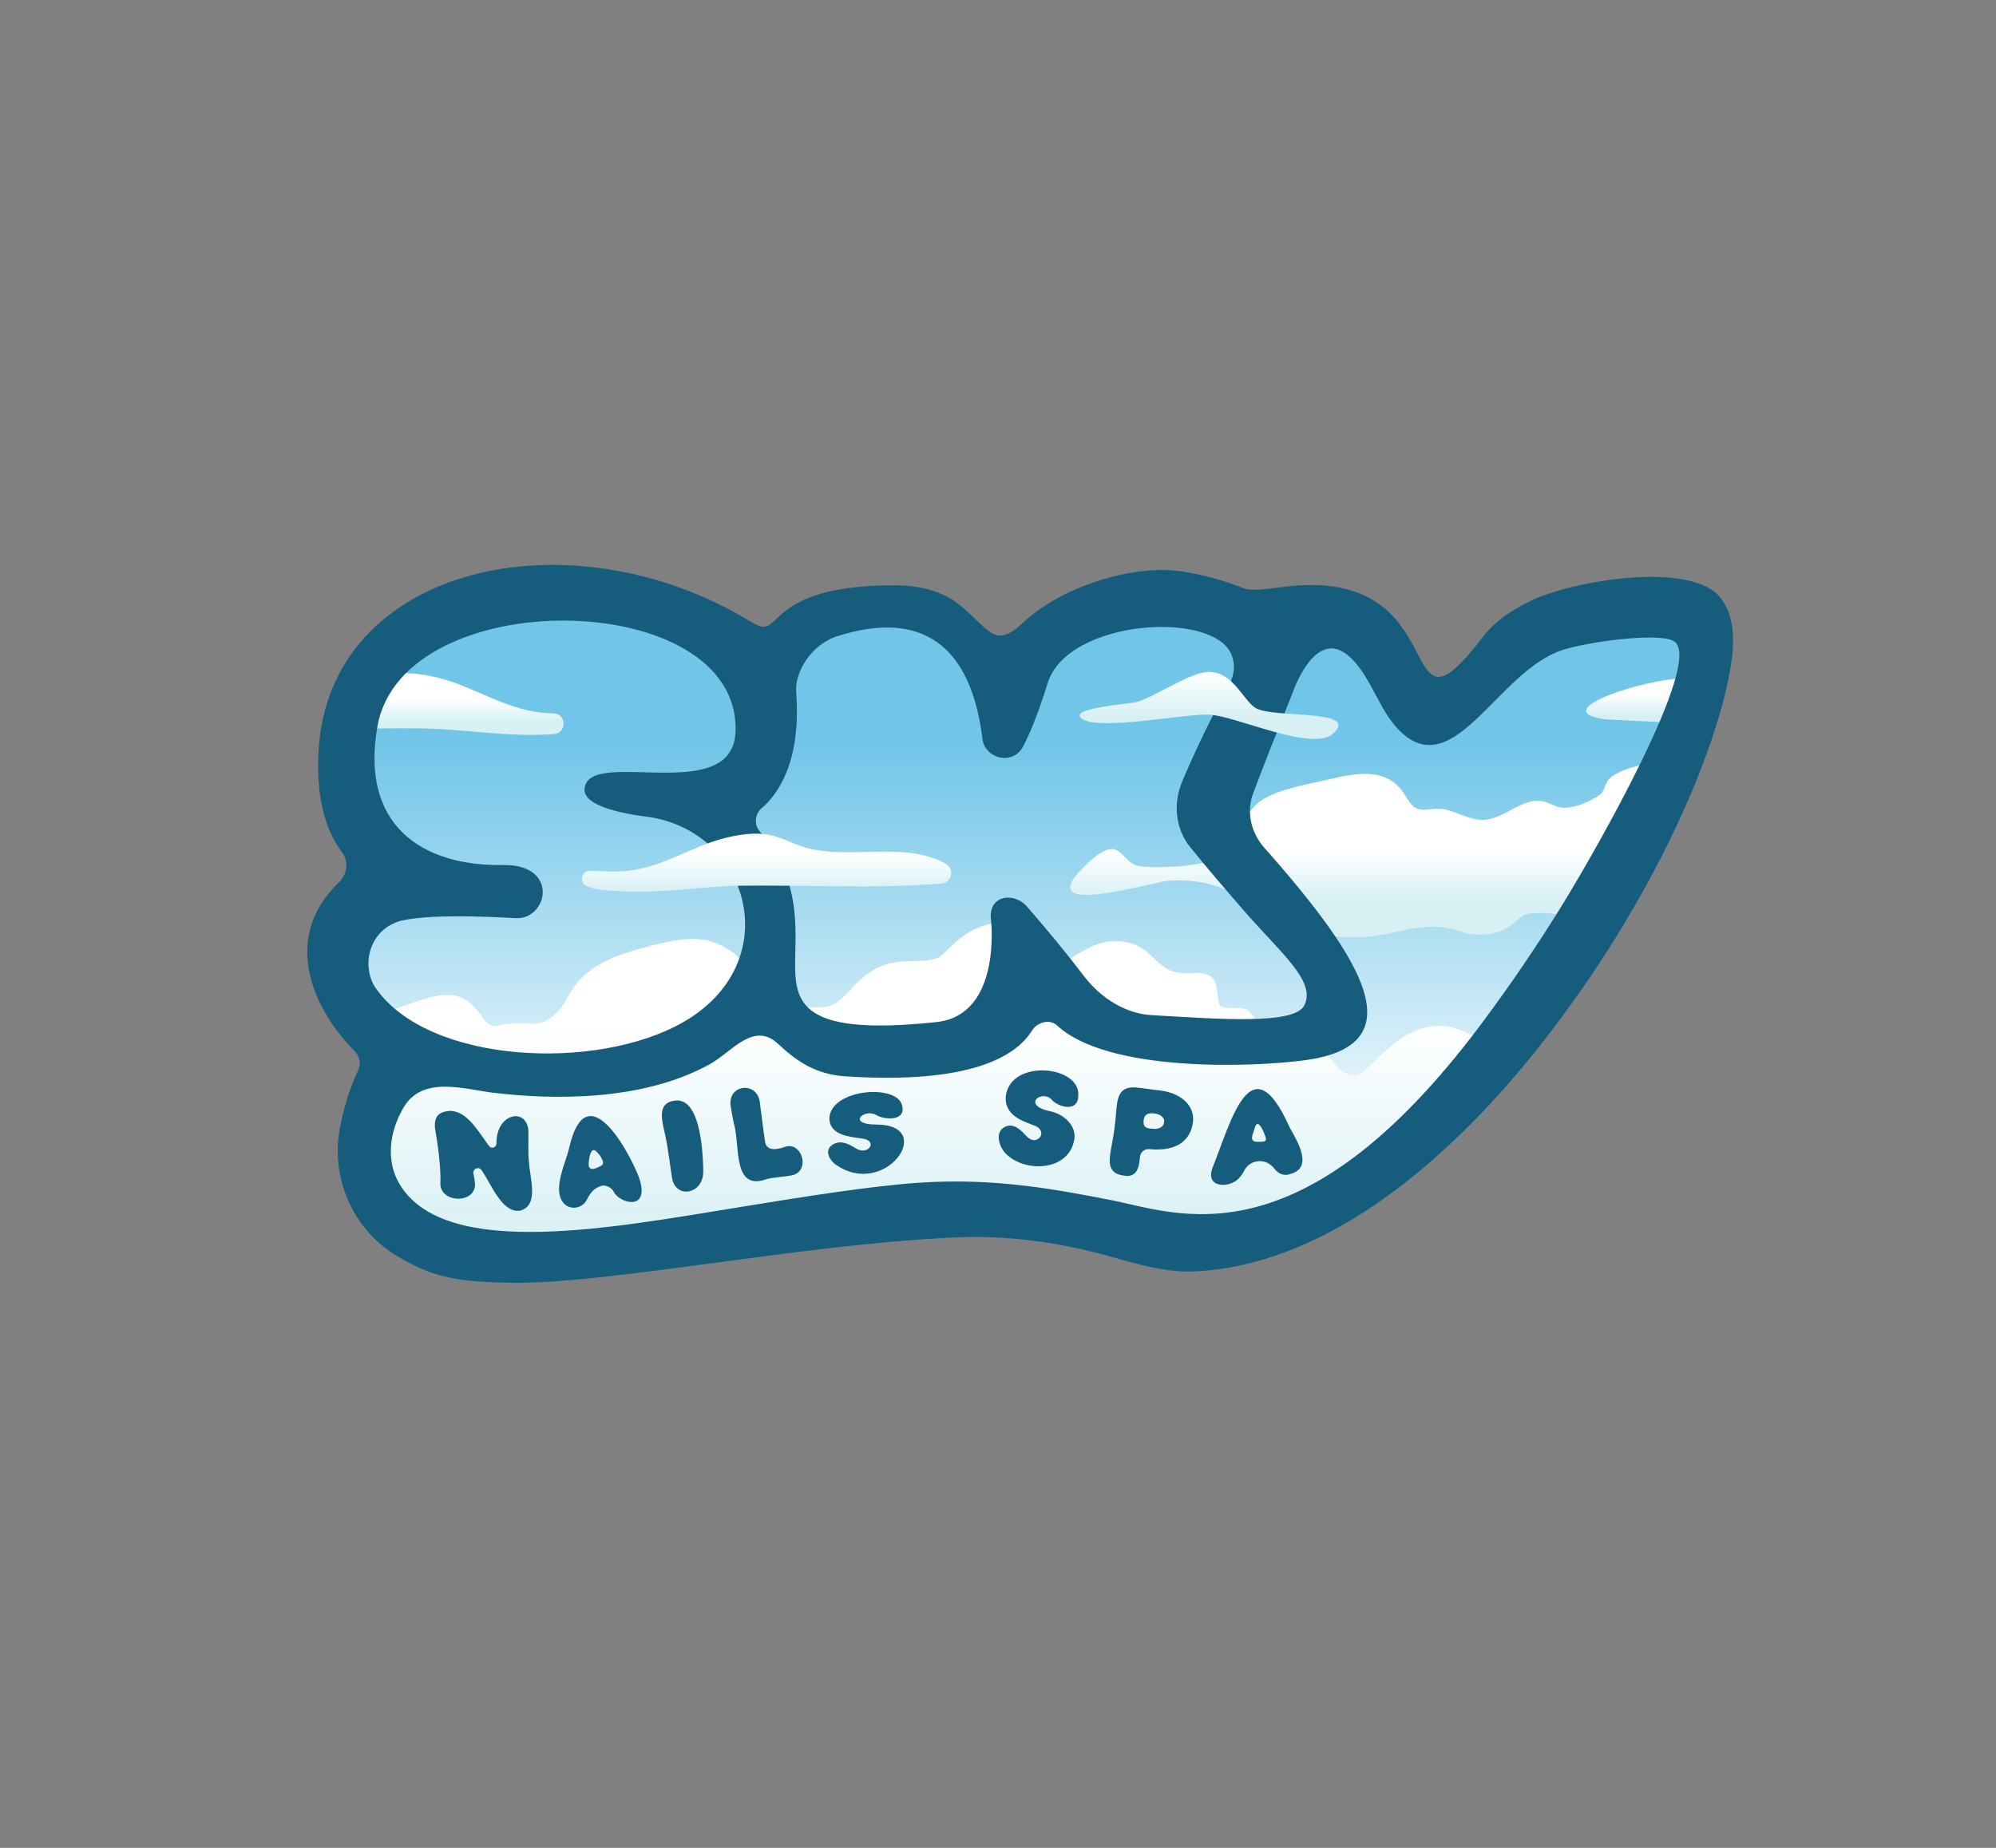 <?xml version="1.0" encoding="UTF-8"?> <svg xmlns="http://www.w3.org/2000/svg" xmlns:xlink="http://www.w3.org/1999/xlink" viewBox="0 0 270 250"><rect x="0" y="0" width="270" height="250" fill="#808080" stroke="none"/><defs><style> .cls-1 { fill: url(#linear-gradient-2); } .cls-2 { fill: none; } .cls-3 { fill: url(#linear-gradient-4); } .cls-4 { fill: url(#linear-gradient-3); } .cls-5 { fill: url(#linear-gradient-5); } .cls-6 { fill: #165c7d; } .cls-7 { fill: url(#linear-gradient-7); } .cls-8 { fill: url(#linear-gradient-6); } .cls-9 { fill: url(#linear-gradient); } </style><linearGradient id="linear-gradient" x1="138" y1="78.03" x2="138" y2="171.97" gradientUnits="userSpaceOnUse"><stop offset=".24" stop-color="#71c5e8"></stop><stop offset=".86" stop-color="#fff"></stop></linearGradient><linearGradient id="linear-gradient-2" x1="124.95" y1="124.71" x2="124.95" y2="170.47" gradientUnits="userSpaceOnUse"><stop offset=".3" stop-color="#fff"></stop><stop offset=".96" stop-color="#d7f0f4"></stop></linearGradient><linearGradient id="linear-gradient-3" x1="61.69" y1="99.42" x2="61.69" y2="91.08" gradientUnits="userSpaceOnUse"><stop offset=".2" stop-color="#d7f0f4"></stop><stop offset=".6" stop-color="#fff"></stop></linearGradient><linearGradient id="linear-gradient-4" x1="186.8" y1="126.8" x2="186.8" y2="103.12" gradientUnits="userSpaceOnUse"><stop offset=".21" stop-color="#d7f0f4"></stop><stop offset=".5" stop-color="#fff"></stop></linearGradient><linearGradient id="linear-gradient-5" x1="223.04" y1="97.98" x2="223.04" y2="91.74" gradientUnits="userSpaceOnUse"><stop offset=".18" stop-color="#d7f0f4"></stop><stop offset=".67" stop-color="#fff"></stop></linearGradient><linearGradient id="linear-gradient-6" x1="103.69" y1="120.65" x2="103.69" y2="112.78" gradientUnits="userSpaceOnUse"><stop offset="0" stop-color="#d7f0f4"></stop><stop offset=".65" stop-color="#fff"></stop></linearGradient><linearGradient id="linear-gradient-7" x1="163.54" y1="99.97" x2="163.54" y2="90.91" gradientUnits="userSpaceOnUse"><stop offset=".33" stop-color="#d7f0f4"></stop><stop offset=".97" stop-color="#fff"></stop></linearGradient></defs><g id="Content"><g><path class="cls-9" d="M232.84,86.7c0,.89-.08,1.88-.25,2.96-1.63,10.76-9.65,29.99-23.88,48.71-4.57,6.02-9.37,11.36-14.28,15.86-5.44,4.99-10.71,8.75-16.1,11.48-5.79,2.94-11.52,4.53-17.04,4.74-3.28.12-6.89-.9-10.69-1.98-7.38-2.09-14.74-2.97-21.85-2.62-10.33.51-20.72,1.9-30.78,3.24l-1.94.26c-10.16,1.35-19.75,2.63-25.88,2.63h-.1c-8.33-.02-10.99-.79-15.28-3.26-5.41-3.11-8.33-9.31-7.28-15.45.47-2.71,1.28-5.34,2.4-7.78.69-1.47.36-3.26-.84-4.44-1.4-1.39-5.96-6.38-5.9-12.35.03-3.03,1.31-5.78,3.81-8.17,1.73-1.66,1.98-4.32.58-6.17-2.19-2.89-3.16-7.13-2.86-12.59.59-11.08,7.28-16.87,12.79-19.79,5.01-2.65,10.97-3.95,17.21-3.95,8.66,0,17.87,2.5,25.9,7.36,2.61,1.58,3.74,1.17,5.45-.42,1.67-1.56,4.46-4.18,14.91-4.18,5.61,0,7.66,1.98,9.64,3.89.18.17.35.34.52.49,2.6,2.47,4.59,3.82,8.4.23,4.67-4.39,13.78-7.38,19.9-6.52,2.68.37,5.46,1.12,8.26,2.21,1.37.55,3.53.26,6.03-.08,11.55-1.52,14.46,4.03,16.59,8.09,1.05,2.01,2.05,3.91,4.05,4.08,2,.16,4.04-1.47,7.53-6.04,1.29-1.68,3.21-3.12,5.87-4.38,5.74-2.73,20.31-4.9,23.66-.99.97,1.14,1.45,2.77,1.45,4.94Z"></path><path class="cls-1" d="M203.11,141.92c-.57-.03-2.85-1.24-4.21-1.96-8.56-4.52-13.34,5.69-15.69,5.53-.97-.06-1.86-.54-2.45-1.31-1.85-2.41-3.61-3.67-5.94-4,.44-.3.89-.59,1.35-.84-1.36-.41-3.85-.15-4.86-.52-1.68-.61-1.91-1.86-2.8-2.26-.96-.43-2.46.06-3.4-.44-.45-.24-.36-2.35-.7-3.17-.93-2.27-3.99-.73-6.03-1.61-2.19-.94-2.89-3.16-5.77-3.82-5.57-1.28-8.14,4.01-12.64,3.79-.18-.01-.36-.03-.55-.06.01-.09.02-.18.03-.27.22-2.19.43-4.25-.88-5.45-.86-.79-2.19-1.01-4.07-.66-3.3.61-5.14,2.45-6.36,3.67-.5.5-.98.98-1.28,1.07-1.17.38-2.26.4-3.4.43-2.36.04-4.8.1-7.83,3.23l-.61.64c-2.26,2.37-2.44,2.56-6.98,2.29-1.35-.08-2.07-.05-2.47-.02-.21-.26-.59-.64-1.29-1.21-.43-.35-1.01-.68-1.56-.99-.44-.25-1.17-.66-1.32-.85-.31-.41-.43-.89-.57-1.45-.25-.94-.55-2.11-1.89-2.96-3.12-1.98-5.23-2.53-13.7.02-6.08,1.83-7.6,4.59-8.7,6.6-.45.82-2.07,3.45-5.01,3.15-1.41-.14-3.14-.04-4.21.27-2.34.66-2.33-4.49-7.34-4.14-2.35.17-6.12,1.72-9.77,3.22-1.06.44-2.28.94-3.41,1.38.91,1,1.81,2.01,2.65,3.08,6.76,8.6-4.36,19.96,9.86,25.99,7.76,3.29,31.44,2.15,40.28,1.17,15.97-1.77,21.42-6.54,48.9-2.34,5.58.85,18.32,2.12,22.97.76.82-.24,31.78-25.96,31.66-25.96Z"></path><path class="cls-4" d="M74.85,96.51c-.49,0-.97-.03-1.45-.08-5.23-.5-9.46-3.66-14.4-4.8-6.3-1.46-7.5.33-11.07,1.4-.42,1.83-.49,3.7-.76,5.56,3.3-.04,6.61-.08,9.9-.04,5.72.08,11.69,1.22,17.78.77.02,0,.05,0,.07,0,1.78-.13,1.73-2.77-.06-2.8Z"></path><path class="cls-3" d="M228.81,103.71c-.66-.23-1.12-.38-1.28-.41-2.66-.56-7.41.26-9.44,1.72-1.12.81-.91,1.88-1.6,2.43-1.28,1.01-3.94,2.13-5.55,1.76-.73-.17-1.38-.59-2.11-.77-2.82-.7-5.29,2.4-8.19,2.48-2.17.07-4.13-1.57-6.3-1.51-.9.02-1.83.33-2.66-.02-.88-.38-1.3-1.35-1.84-2.15-2.43-3.58-6.69-2.59-10.23-1.76-2.83.66-6.39,1.2-8.91,2.75-2.49,1.54-4.09,6.74-6.36,7.96-1.94,1.05-7.91,1.34-10.2.99-2.79-.43-2.35-4.94-7.38-.04-7.6,7.38,8.93,2.14,11.6,1.99,10-.55,13.63,6.91,22.78,7.6,5.85.44,8.19-1.19,12.23-1.34,3.98-.15,4.44,1.57,8.43.91,2.75-.45,3.59-2.37,4.66-2.61,2.71-.62,6.56.5,10.35,1.22.55-.85,11.18-19.09,11.99-21.21Z"></path><path class="cls-5" d="M231.53,92.05c-1.43-.21-2.72-.32-3.55-.31-5.37.06-19,4.41-10.95,5.56.52.08,7.59.4,12.15.57.62-2,1.46-3.93,2.35-5.82Z"></path><path class="cls-2" d="M234.17,89.9c-1.54,10.21-9.21,29.73-24.19,49.43-4.36,5.74-9.15,11.18-14.47,16.06-4.97,4.57-10.43,8.67-16.45,11.73-5.5,2.79-11.52,4.67-17.71,4.9-3.53.13-7.24-.92-11.18-2.03-6.92-1.96-14.16-2.92-21.34-2.56-10.83.54-21.6,2.02-32.34,3.45-10.31,1.38-20.05,2.67-26.34,2.67h-.1c-8.63-.02-11.59-.88-16.07-3.47-5.97-3.44-9.21-10.31-8.05-17.11.49-2.86,1.34-5.61,2.52-8.19.41-.86.2-1.92-.51-2.63-5.19-5.15-10.25-14.98-2.09-22.79,1.15-1.1,1.33-2.84.41-4.05-2.42-3.21-3.49-7.8-3.18-13.63,1.35-25.18,33.95-32.42,58.32-17.66,2,1.21,2.32.91,3.53-.22,1.85-1.73,4.94-4.62,16-4.62,6.78,0,9.11,2.79,11.25,4.83,2.21,2.09,3.22,3.04,6.22.22,5.05-4.75,14.56-7.86,21.21-6.94,2.81.39,5.71,1.17,8.63,2.31.98.39,3.04.11,5.23-.17,24.12-3.19,14.57,23.13,27.12,6.73,1.66-2.16,3.98-3.68,6.45-4.85,5.91-2.81,21.49-5.33,25.55-.57,2.12,2.47,2.03,6.14,1.57,9.17Z"></path><path class="cls-6" d="M207.05,81.31c-2.47,1.17-4.79,2.69-6.45,4.85-12.55,16.39-3-9.92-27.12-6.74-2.19.29-4.25.56-5.23.17-2.91-1.14-5.82-1.92-8.63-2.31-6.64-.92-16.16,2.19-21.21,6.95-3,2.82-4.01,1.87-6.22-.22-2.15-2.04-4.47-4.82-11.25-4.82-11.07,0-14.16,2.89-16,4.61-1.21,1.13-1.53,1.43-3.53.22-24.38-14.77-56.98-7.52-58.32,17.66-.31,5.84.76,10.42,3.18,13.63.92,1.21.74,2.95-.41,4.05-8.16,7.81-3.1,17.65,2.08,22.8.71.71.92,1.76.51,2.63-1.19,2.58-2.04,5.33-2.53,8.19-1.16,6.79,2.07,13.67,8.05,17.1,4.49,2.59,7.44,3.45,16.07,3.47h.11c6.28,0,16.03-1.3,26.34-2.67,10.74-1.43,21.51-2.92,32.34-3.45,7.18-.36,14.42.6,21.34,2.56,3.94,1.12,7.66,2.16,11.18,2.03,6.19-.23,12.21-2.12,17.71-4.91,6.03-3.06,11.49-7.17,16.45-11.73,5.32-4.88,10.1-10.33,14.47-16.07,14.98-19.7,22.64-39.22,24.18-49.43.46-3.03.55-6.69-1.57-9.17-4.06-4.75-19.64-2.23-25.55.58ZM124.29,160.01c-6.74.48-15.56,1.9-24.08,3.28-17.15,2.77-39.93,7.23-46.14-3.05-1.77-2.93-1.58-6.82.52-10.4,2.58-4.39,8.23-2.46,12.2-1.99,8.04.95,20.09,1.17,29.22-3.87,3-1.66,5.93-5.87,9.26-2.74,2.6,2.44,5.15,4.12,9.1,4.38,16.9,1.1,23.02-2.71,25.17-6.11.87-1.38,2.57-1.61,3.46-.77,6.79,6.33,26.25,5.69,33.58,4.69,14.89-2.03,7.94-13.5-5.56-28.74-1.76-1.99-2.45-4.77-1.53-7.28,1.17-3.21,3.41-8.8,5.38-13.72,0,0,3.1-9.24,7.82-4.72,3.01,2.88,3.9,7.54,7.11,10.33,7.07,6.13,12.91-8.38,21.38-11.3,3.34-1.15,13.33-2.52,15.3-1.22,4.04,2.67-10.77,28.54-15.08,35.53-3.41,5.55-7.14,11.02-11.06,16.27-24.55,32.81-41.15,25.51-50.12,23.77-7-1.36-15.72-3.06-25.94-2.33ZM54.4,124.55c4.24-1.07,15.32-.33,15.32-.33,4.4.26,6.01-7.32-1.66-7.19-11.06.19-19.4-5.47-16.99-18.83,3.5-19.42,49-18.78,48.43.72-.3,10.32-19.97,2.04-20.43,7.83-.23,2.89,8.37,3.72,8.91,3.81,13.65,2.24,18.33,19.84,4.37,27.77-11.72,6.66-34.39,5.59-41.52-4.64-1.99-2.86-1.07-7.99,3.56-9.16ZM107.7,93.54c-.19-2.44,1.86-6.32,5.68-7.51,11.23-3.51,17.95,1.14,19.52,13.95.33,2.66,4.1,3.65,5.49,1.02s2.57-6.17,3.35-8.64c2.71-8.55,22.4-9.85,24.85-3.78.5,1.23.42,2.61-.21,3.78-2.53,4.69-4.95,9.71-6.49,13.44-1.26,3.04-.83,6.42,1.1,8.8,2.49,3.08,4.88,5.84,6.98,8.27,5.28,6.1,10.14,9.88,8.45,13.17-1.35,2.62-11.4,1.84-20.74,1.29-3.31-.2-6.71-2.18-9.09-5.32-1.98-2.62-4.55-5.76-7.63-9.32-1.83-2.12-5.32-1.55-4.91,1.71,0,0,1.54,12.93-7.38,13.88-19.48,2.06-19.23-3.07-19.09-9.42.11-4.69.24-10.52-4.8-16.38-.96-1.11-.47-2.53.22-3.11,2.08-1.76,5.45-6.15,4.69-15.81Z"></path><g><path class="cls-6" d="M71.56,157.17c-.16-1.22-.06-3.07-.08-4.17-.21-3.22-4.38-2.44-4.32,1.7,0,.54-.67.78-1,.35-1.5-1.99-2.94-4.77-5.36-4.76-1.52.16-2.05.77-1.97,2.28.37,2.12.81,5.17.75,7.34-.27,2.87,4.73,3.05,4.67.31,0-.38-.09-.89-.21-1.43-.14-.65.71-1.04,1.09-.49,1.38,1.96,2.74,5.81,5.2,5.5,2.65-.7,1.33-4.37,1.22-6.63Z"></path><path class="cls-6" d="M76.99,155.31c-.44,1.93-2.15,5.28-.95,7.2.76,1.23,2.56,1.16,3.28-.09.43-.75.77-1.61,2.1-2,.47-.14,1.34.25,1.6.81.69,1.49,4.75,2.74,3.55-1.53-.59-2.09-7.06-15.41-9.58-4.39ZM80.65,155.77c.45.39,1.26,1.54.77,1.87-.49.33-1.81,1.01-1.79-.12,0-.45.18-2.49,1.03-1.76Z"></path><path class="cls-6" d="M91.3,148.9c-2.34.3-1.85,2.35-1.36,4.49.42,1.79.66,4.07.93,5.72.32,3.21,4.31,2.55,4.26-.65-.02-1.24-.1-10.04-3.82-9.56Z"></path><path class="cls-6" d="M106.24,155.15c-.44.13-2.49.92-2.74-.65-.27-1.67-.49-3.73-.7-5.23-.27-3.15-4.62-2.56-3.92.59.03.29.19,1.15.37,2.06.92,2.97-.26,9.32,4.48,7.6.95-.25,2.33-.3,3.11-.46,2.9-.3,1.77-4.64-.6-3.92Z"></path><path class="cls-6" d="M142.27,148.8c.99,1.04,3.58,1.71,3.59-.6.26-4.02-8.97-4.95-9.78-.07-.37,2.81,2.34,3.55,3.86,4.16.38.12.65.34.8.61.45.78-.46,1.64-1.28,1.26-.19-.09-.37-.21-.51-.35-.77-.82-1.71-1.89-2.89-1.41-1.51.61-.98,2.52-.18,3.49,2.42,2.77,8.49,2.7,9.39-1.5.52-1.94-1.28-3.65-3.22-4.05-3.91-.8-1.16-3.01.24-1.55Z"></path><path class="cls-6" d="M118.54,150.86c1.15.68,3.87.79,3.53-1.07-.33-3.28-9.78-2.53-9.88,1.53.03,2.32,2.88,2.48,4.5,2.73.4.04.7.17.9.36.57.56-.23,1.4-1.11,1.23-.21-.04-.41-.11-.57-.2-.9-.54-2-1.24-3.12-.67-1.43.74-.62,2.19.33,2.84,6.69,4.59,13.68-5.45,5.41-5.47-4.07-.01-1.61-2.24.02-1.28Z"></path><path class="cls-6" d="M157.04,147.54c-.93-.07-2.48-.35-3.47-.42-2.37-.13-2.45,1.58-2.63,3.83-.15,1.59-.22,2.1-.5,3.68-.39,2.15-.88,4.08,1.51,4.41,1.78.35,2.14-.99,2.25-2.49.05-.66.62-1.14,1.26-1.08,2.44.23,5.37-.24,5.91-3.57.3-2.2-1.44-3.95-4.33-4.35ZM154.71,151.46c.12-.72.64-.87,1.21-.84,1.18.05,1.68.73,1.54,1.2-.02.5-.52,1.04-1.62.89-.85-.05-1.26-.23-1.13-1.24Z"></path><path class="cls-6" d="M174.44,152.51c-5.28-11.83-8-.43-10.45,5.54-1.02,2.91,2.78,2.68,3.78,1.13.28-.3.42-.56.54-.8.32-.65.93-1.11,1.64-1.25.01,0,.03,0,.04,0,.96-.19,1.88.27,2.46,1.06.04.05.08.09.12.14.5.52,1.23.81,1.96.5,3.14-.82,1.06-4.29-.08-6.3ZM171.23,153.97c.13.64-.68.48-1,.5-1.32.08-.81-.89-.56-1.66.43-1.94,1.35.46,1.56,1.15Z"></path></g><path class="cls-8" d="M79.35,119.88c1.15.53,2.72.57,4.08.67,5.75.42,11.38-.65,16.78-.72,9.05-.12,18.17.45,27.17-.3,1.39-.12,1.78-1.97.56-2.66-5.03-2.82-11.39-1.01-16.9-1.77-5.32-.73-5.58-3.43-12.66-1.8-4.66,1.08-8.66,4.06-13.59,4.53-1.63.16-3.32.03-4.98-.01-1.18-.03-1.52,1.58-.45,2.07Z"></path><path class="cls-7" d="M146.39,97.27c2.4,1.6,13.71-.7,17.12-.59,3.54.11,14.05,5.14,16.85,2.54,3.6-3.34-7.99-2-10.48-3.41-1.63-.92-3.01-4.85-6.28-4.91-2.54-.04-7.24,3.33-9.85,4.08-.95.27-9.53.83-7.36,2.28Z"></path></g></g><g id="Invisible_Borders" data-name="Invisible Borders"><rect class="cls-2" x="0" width="270" height="250"></rect></g></svg> 